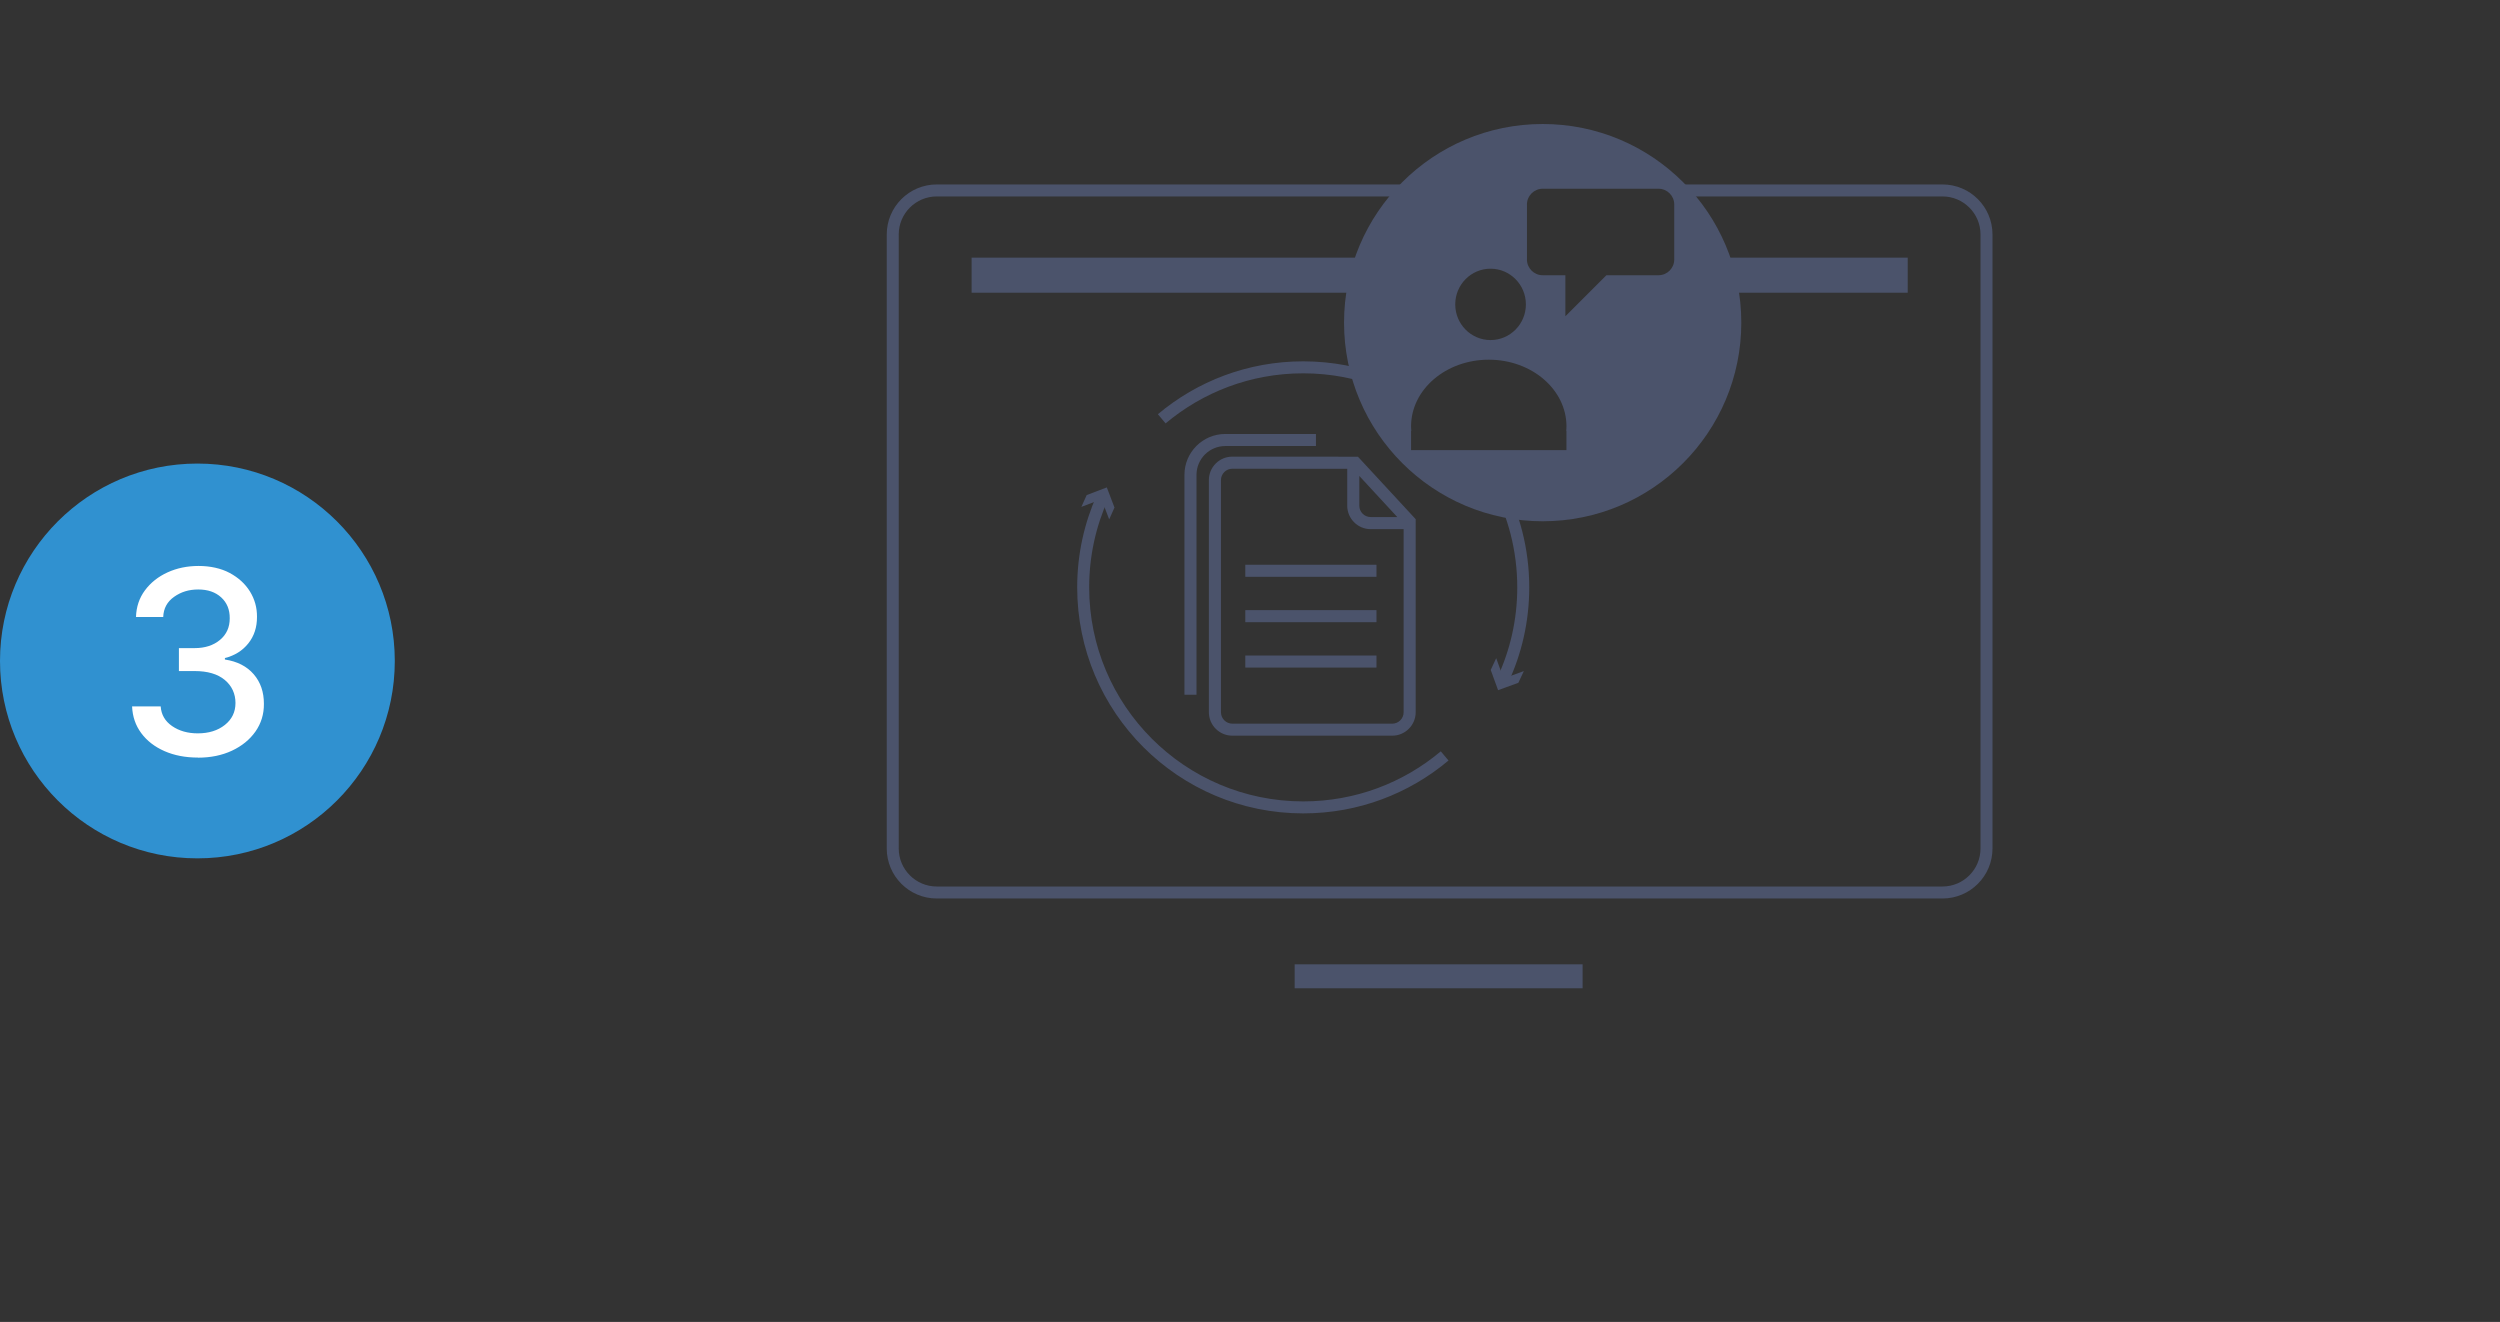 <?xml version="1.0" encoding="UTF-8"?><svg id="Layer_1" xmlns="http://www.w3.org/2000/svg" viewBox="0 0 730 386"><rect x="0" y="0" width="730" height="386" fill="#333333" stroke="none"/><defs><style>.cls-1{fill:#fff;}.cls-2{fill:#3091d0;}.cls-3{fill:#4b536b;}.cls-4{stroke-width:3.5px;}.cls-4,.cls-5{fill:none;stroke:#4b536b;stroke-miterlimit:10;}.cls-5{stroke-width:7px;}</style></defs><circle class="cls-2" cx="57.64" cy="193" r="57.64"/><path class="cls-1" d="M57.8,221.21c-3.67,0-6.93-.63-9.79-1.89-2.86-1.26-5.11-3.01-6.77-5.25-1.66-2.24-2.55-4.84-2.67-7.81h8.35c.16,2.41,1.27,4.33,3.33,5.75,2.06,1.42,4.56,2.13,7.5,2.13,3.21,0,5.85-.82,7.91-2.46,2.07-1.64,3.1-3.78,3.1-6.42s-1.04-4.99-3.13-6.72c-2.08-1.73-5.01-2.59-8.79-2.59h-4.6v-6.7h4.6c3.01,0,5.48-.8,7.39-2.39,1.92-1.6,2.86-3.71,2.85-6.33,.02-2.52-.81-4.55-2.49-6.09s-3.91-2.31-6.69-2.31-5.03,.71-7.06,2.14c-2.03,1.43-3.09,3.39-3.18,5.89h-7.95c.09-2.96,.96-5.56,2.62-7.79s3.85-3.98,6.58-5.23c2.73-1.25,5.76-1.88,9.1-1.88s6.52,.68,9.07,2.05c2.55,1.37,4.52,3.17,5.91,5.41,1.38,2.24,2.07,4.7,2.05,7.38,.02,3.05-.83,5.64-2.53,7.77s-3.98,3.56-6.84,4.28v.43c3.62,.55,6.42,1.99,8.42,4.31,2,2.32,2.98,5.21,2.97,8.65,.02,3.01-.81,5.71-2.47,8.07-1.67,2.37-3.96,4.23-6.86,5.59-2.91,1.36-6.22,2.04-9.92,2.04Z"/><g><path class="cls-3" d="M450.46,36.21c-32.03,0-58,25.97-58,58s25.97,58,58,58,58-25.97,58-58-25.97-58-58-58Zm-15.22,42.25c5.7,0,10.32,4.67,10.32,10.42s-4.62,10.42-10.32,10.42-10.31-4.67-10.31-10.42,4.61-10.42,10.31-10.42Zm22.16,47.4v5.58h-45.37v-5.58h.06c-.04-.45-.06-.89-.06-1.35,0-10.76,10.15-19.48,22.69-19.48s22.69,8.72,22.69,19.48c0,.45-.03,.9-.06,1.35h.06Zm31.48-50.09c0,2.54-2.06,4.6-4.6,4.6h-15.21l-11.98,11.98v-11.98h-6.62c-2.54,0-4.6-2.06-4.6-4.6v-16.06c0-2.54,2.06-4.6,4.6-4.6h33.81c2.54,0,4.6,2.06,4.6,4.6v16.06Z"/><g><path class="cls-3" d="M384.26,130.24v-3.52h-26.47c-6.58,0-11.93,5.35-11.93,11.93v64.22h3.52v-64.22c0-4.64,3.77-8.41,8.41-8.41h26.47Z"/><rect class="cls-3" x="363.63" y="191.41" width="38.3" height="3.52"/><rect class="cls-3" x="363.63" y="178.16" width="38.3" height="3.52"/><rect class="cls-3" x="363.63" y="164.91" width="38.3" height="3.52"/><path class="cls-3" d="M396.6,133.45l-.08-.09-36.68-.02c-1.83,0-3.54,.71-4.84,2-1.29,1.29-2.01,3.01-2.01,4.84v67.79c0,3.78,3.07,6.85,6.85,6.85h46.69c3.78,0,6.85-3.07,6.85-6.85v-56.37l-16.78-18.15Zm3.64,21.05h9.62v53.48c0,1.84-1.49,3.33-3.32,3.33h-46.69c-1.83,0-3.33-1.49-3.33-3.33v-67.79c0-.89,.35-1.72,.97-2.35,.63-.63,1.46-.97,2.35-.97l33.55,.02v10.77c0,3.77,3.07,6.85,6.85,6.85Zm-3.32-6.85v-8.67l11.09,12h-7.77c-1.83,0-3.32-1.49-3.32-3.32Z"/></g><g><g><path class="cls-4" d="M437.11,141.03c4.9,9.07,7.68,19.45,7.68,30.48,0,9.71-2.15,18.91-6.01,27.16"/><polygon class="cls-3" points="436.89 192.19 439.04 198.11 444.96 195.96 443.36 199.38 437.44 201.53 435.29 195.62 436.89 192.19"/></g><g><path class="cls-4" d="M339.23,122.29c11.17-9.38,25.57-15.03,41.3-15.03,8.29,0,16.21,1.57,23.48,4.42"/><polygon class="cls-3" points="397.67 113.97 403.44 111.46 400.92 105.69 404.44 107.07 406.95 112.84 401.18 115.35 397.67 113.97"/></g><g><path class="cls-4" d="M421.84,220.73c-11.17,9.38-25.57,15.03-41.3,15.03-35.48,0-64.25-28.77-64.25-64.25,0-9.37,2.01-18.28,5.61-26.31"/><polygon class="cls-3" points="323.88 151.65 321.64 145.77 315.76 148.01 317.31 144.56 323.19 142.32 325.43 148.21 323.88 151.65"/></g></g><g><path class="cls-4" d="M567.21,260.61H273.54c-7.1,0-12.86-5.76-12.86-12.86V68.47c0-7.1,5.76-12.86,12.86-12.86h158.18l7.43-9.01h38.72l12.44,9.01h76.89c7.1,0,12.86,5.76,12.86,12.86V247.75c0,7.1-5.76,12.86-12.86,12.86Z"/><line class="cls-5" x1="378.04" y1="285.08" x2="462.12" y2="285.08"/></g><g><rect class="cls-3" x="283.71" y="75.23" width="124.3" height="10.24"/><rect class="cls-3" x="496.24" y="75.23" width="60.81" height="10.24"/></g></g></svg>